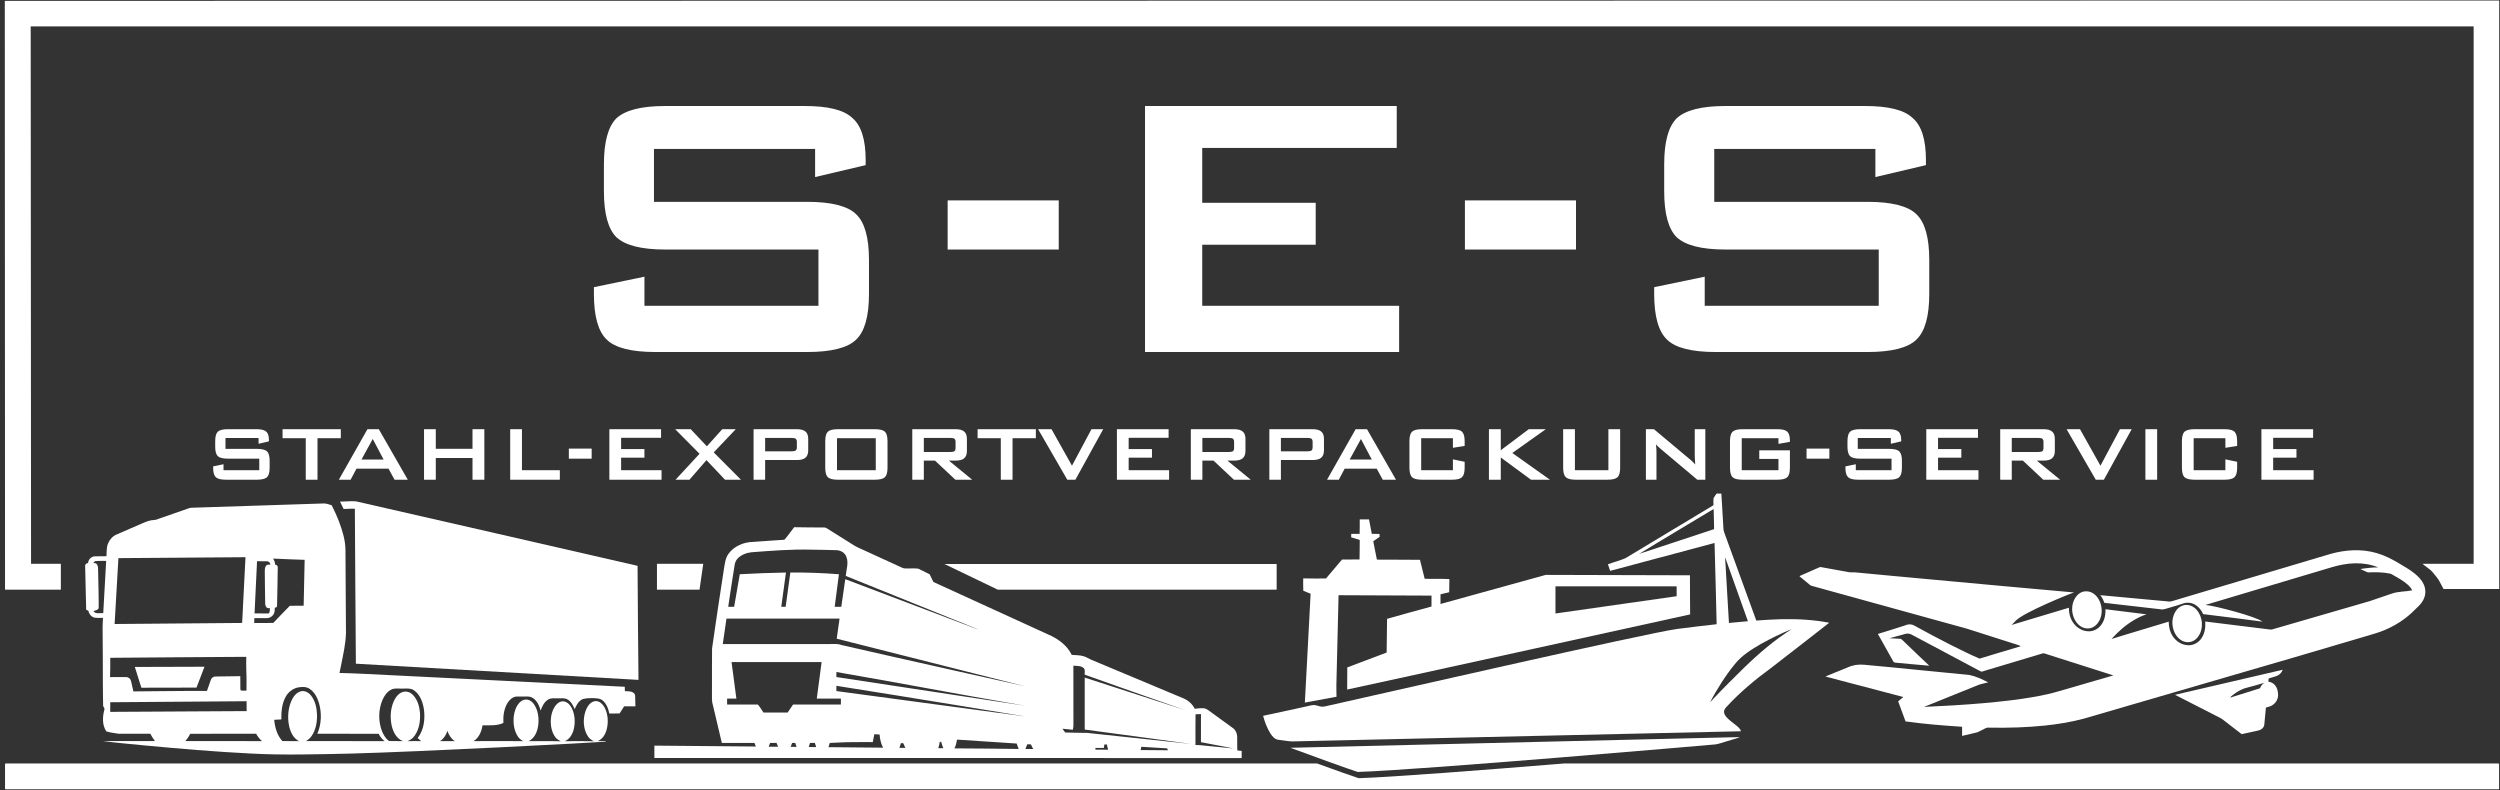 <?xml version="1.0" encoding="UTF-8" standalone="no"?>
<!-- Created with Inkscape (http://www.inkscape.org/) -->

<svg
   version="1.1"
   id="svg2"
   xml:space="preserve"
   width="641.333"
   height="202.667"
   viewBox="0 0 641.333 202.667"
   sodipodi:docname="Logo SES.eps"
   xmlns:inkscape="http://www.inkscape.org/namespaces/inkscape"
   xmlns:sodipodi="http://sodipodi.sourceforge.net/DTD/sodipodi-0.dtd"
   xmlns="http://www.w3.org/2000/svg"
   xmlns:svg="http://www.w3.org/2000/svg"><rect x="0" y="0" width="641.333" height="202.667" fill="#333333" stroke="none"/><defs
     id="defs6" /><sodipodi:namedview
     id="namedview4"
     pagecolor="#ffffff"
     bordercolor="#666666"
     borderopacity="1.0"
     inkscape:pageshadow="2"
     inkscape:pageopacity="0.0"
     inkscape:pagecheckerboard="0" /><g
     id="g8"
     inkscape:groupmode="layer"
     inkscape:label="ink_ext_XXXXXX"
     transform="matrix(1.333,0,0,-1.333,0,202.667)"><g
       id="g10"
       transform="scale(0.1)"><path
         d="m 3609.16,1179.66 97.25,22.94 v 10.09 c 0,38.53 -8.25,66.06 -25.69,80.74 -16.51,15.59 -46.8,22.93 -91.75,22.93 h -268.82 c -45.87,0 -77.08,-8.25 -93.58,-23.85 -15.61,-15.6 -23.86,-44.96 -23.86,-88.08 v -52.29 c 0,-43.12 8.25,-72.48 23.86,-88.09 16.5,-15.59 47.71,-23.85 93.58,-23.85 h 295.43 V 931.938 H 3280.7 v 55.968 l -97.26,-20.183 v -12.848 c 0,-43.121 8.26,-72.48 24.77,-88.078 15.6,-15.594 46.79,-23.852 93.58,-23.852 h 292.69 c 45.86,0 77.98,8.258 93.58,23.852 16.51,15.598 24.78,44.957 24.78,88.078 v 65.145 c 0,43.12 -8.27,72.48 -24.78,88.08 -15.6,15.59 -47.72,23.85 -93.58,23.85 h -295.44 v 101.84 h 310.12 z M 3032.98,1040.2 v 94.5 H 2819.2 v -94.5 z M 2692.59,842.945 v 88.993 h -378.92 v 117.442 h 218.37 v 80.73 h -218.37 v 105.52 H 2688 v 80.73 H 2203.57 V 842.945 Z M 2037.51,1040.2 v 94.5 h -213.78 v -94.5 z m -468.85,139.46 97.27,22.94 v 10.09 c 0,38.53 -8.26,66.06 -25.69,80.74 -16.52,15.59 -46.79,22.93 -91.75,22.93 h -268.83 c -45.87,0 -77.07,-8.25 -93.58,-23.85 -15.6,-15.6 -23.85,-44.96 -23.85,-88.08 v -52.29 c 0,-43.12 8.25,-72.48 23.85,-88.09 16.51,-15.59 47.71,-23.85 93.58,-23.85 H 1575.1 V 931.938 h -334.89 v 55.968 l -97.25,-20.183 v -12.848 c 0,-43.121 8.25,-72.48 24.77,-88.078 15.6,-15.594 46.79,-23.852 93.58,-23.852 h 292.68 c 45.88,0 77.98,8.258 93.58,23.852 16.52,15.598 24.78,44.957 24.78,88.078 v 65.145 c 0,43.12 -8.26,72.48 -24.78,88.08 -15.6,15.59 -47.7,23.85 -93.58,23.85 h -295.44 v 101.84 h 310.11 v -54.13"
         style="fill:#ffffff;fill-opacity:1;fill-rule:evenodd;stroke:none"
         id="path12" /><path
         d="m 4452.48,597.188 v 18.277 h -77.82 v 24.117 h 44.84 v 16.578 h -44.84 v 21.668 h 76.88 v 16.582 h -99.5 v -97.222 z m -169.77,61.421 22.61,3.582 v 9.231 c 0,8.855 -1.7,14.887 -5.08,18.09 -3.21,3.199 -9.62,4.898 -19.03,4.898 h -58.03 c -9.43,0 -15.84,-1.699 -19.23,-4.898 -3.2,-3.203 -4.89,-9.235 -4.89,-18.09 v -51.25 c 0,-8.852 1.69,-14.883 4.89,-18.086 3.39,-3.203 9.8,-4.898 19.23,-4.898 h 58.03 c 9.41,0 15.82,1.695 19.03,4.898 3.38,3.203 5.08,9.234 5.08,18.086 v 11.496 l -22.61,4.711 v -20.914 h -61.05 v 61.609 h 61.05 z m -131.33,-61.421 v 97.222 h -22.61 v -97.222 z m -102.49,0 53.52,97.222 h -22.61 l -37.5,-70.277 -39.38,70.277 h -25.81 l 56.14,-97.222 z m -177.29,0 v 36.742 h 21.48 l 39.18,-36.742 h 32.41 l -44.84,36.742 h 12.63 c 7.72,0 13.37,1.508 16.77,4.519 3.57,3.016 5.27,7.727 5.27,14.321 v 22.796 c 0,6.598 -1.7,11.493 -5.27,14.321 -3.4,3.015 -9.05,4.523 -16.77,4.523 h -83.09 v -97.222 z m 58.97,78.757 c 1.31,-1.129 2.07,-3.203 2.07,-6.031 v -11.68 c 0,-2.828 -0.76,-4.898 -2.07,-6.031 -1.5,-1.129 -4.15,-1.695 -8.1,-1.695 h -50.87 v 27.133 h 50.87 c 3.95,0 6.6,-0.567 8.1,-1.696 z m -123.03,-78.757 v 18.277 h -77.81 v 24.117 h 44.83 v 16.578 h -44.83 v 21.668 h 76.86 v 16.582 h -99.47 v -97.222 z m -168.63,69.148 19.97,4.711 v 2.074 c 0,7.91 -1.69,13.563 -5.27,16.578 -3.4,3.203 -9.61,4.711 -18.84,4.711 h -55.21 c -9.42,0 -15.83,-1.699 -19.22,-4.898 -3.21,-3.203 -4.9,-9.235 -4.9,-18.09 v -10.738 c 0,-8.856 1.69,-14.887 4.9,-18.09 3.39,-3.203 9.8,-4.899 19.22,-4.899 h 60.67 v -22.23 h -68.78 v 11.492 l -19.96,-4.144 v -2.641 c 0,-8.852 1.69,-14.883 5.08,-18.086 3.2,-3.203 9.61,-4.898 19.22,-4.898 h 60.1 c 9.43,0 16.02,1.695 19.22,4.898 3.39,3.203 5.09,9.234 5.09,18.086 v 13.379 c 0,8.855 -1.7,14.883 -5.09,18.09 -3.2,3.199 -9.79,4.898 -19.22,4.898 h -60.67 v 20.914 h 63.69 z m -118.33,-28.641 v 19.407 h -43.89 v -19.407 z m -97.97,28.453 22.05,3.957 v 2.258 c 0,8.293 -1.7,14.133 -5.09,17.336 -3.39,3.203 -9.8,4.711 -19.04,4.711 h -67.07 c -9.41,0 -15.83,-1.699 -19.22,-4.898 -3.19,-3.203 -4.89,-9.235 -4.89,-18.09 v -51.25 c 0,-8.852 1.7,-14.883 4.89,-18.086 3.39,-3.203 9.81,-4.898 19.22,-4.898 h 67.07 c 9.43,0 15.84,1.695 19.23,4.898 3.2,3.203 4.9,9.234 4.9,18.086 v 33.539 h -58.98 v -16.578 h 36.93 v -21.668 h -70.66 v 61.609 h 70.66 z m -234.76,-68.96 v 52.566 c 0,1.887 0,4.144 -0.19,6.973 -0.19,2.64 -0.37,5.464 -0.75,8.48 1.13,-1.32 2.25,-2.641 3.57,-3.769 1.33,-1.321 2.84,-2.637 4.52,-4.145 l 71.42,-60.105 h 15.45 v 97.222 h -20.36 v -51.058 c 0,-1.133 0,-3.016 0.2,-5.278 0.18,-2.261 0.38,-6.031 0.75,-11.496 -1.5,1.699 -3.2,3.395 -4.89,5.09 -1.7,1.695 -3.77,3.578 -6.22,5.465 l -68.4,57.277 h -15.45 v -97.222 z m -179.57,97.222 v -74.238 c 0,-8.852 1.7,-14.883 5.09,-18.086 3.21,-3.203 9.62,-4.898 19.04,-4.898 h 61.42 c 9.42,0 15.82,1.695 19.21,4.898 3.22,3.203 4.91,9.234 4.91,18.086 v 74.238 h -22.61 v -78.945 h -64.43 v 78.945 z m -120.06,-97.222 v 42.769 l 58.21,-42.769 h 36.37 l -72.35,51.437 64.44,45.785 h -32.78 l -53.89,-40.512 v 40.512 h -22.8 v -97.222 z m -92.13,61.421 22.61,3.582 v 9.231 c 0,8.855 -1.7,14.887 -5.09,18.09 -3.2,3.199 -9.61,4.898 -19.04,4.898 h -58.03 c -9.41,0 -15.82,-1.699 -19.21,-4.898 -3.2,-3.203 -4.9,-9.235 -4.9,-18.09 v -51.25 c 0,-8.852 1.7,-14.883 4.9,-18.086 3.39,-3.203 9.8,-4.898 19.21,-4.898 h 58.03 c 9.43,0 15.84,1.695 19.04,4.898 3.39,3.203 5.09,9.234 5.09,18.086 v 11.496 l -22.61,4.711 v -20.914 h -61.05 v 61.609 h 61.05 z m -219.58,-61.421 11.31,21.292 h 61.61 l 11.67,-21.292 h 25.45 l -55.78,97.222 h -21.86 l -55.02,-97.222 z m 42.58,78.378 L 2640,636 h -42.57 z m -154.02,-78.378 v 37.871 h 60.85 c 7.73,0 13.38,1.507 16.77,4.523 3.59,3.012 5.28,7.723 5.28,14.316 v 21.668 c 0,6.598 -1.69,11.493 -5.28,14.321 -3.39,3.015 -9.04,4.523 -16.77,4.523 h -83.08 v -97.222 z m 58.98,78.757 c 1.31,-1.129 2.07,-3.203 2.07,-6.031 v -10.363 c 0,-2.824 -0.76,-4.895 -2.07,-6.028 -1.52,-1.128 -4.15,-1.695 -8.1,-1.695 h -50.88 v 25.813 h 50.88 c 3.95,0 6.58,-0.567 8.1,-1.696 z m -210.09,-78.757 v 36.742 h 21.47 l 39.2,-36.742 h 32.41 l -44.84,36.742 h 12.62 c 7.72,0 13.37,1.508 16.76,4.519 3.59,3.016 5.29,7.727 5.29,14.321 v 22.796 c 0,6.598 -1.7,11.493 -5.29,14.321 -3.39,3.015 -9.04,4.523 -16.76,4.523 h -83.09 v -97.222 z m 58.98,78.757 c 1.32,-1.129 2.07,-3.203 2.07,-6.031 v -11.68 c 0,-2.828 -0.75,-4.898 -2.07,-6.031 -1.51,-1.129 -4.15,-1.695 -8.1,-1.695 h -50.88 v 27.133 h 50.88 c 3.95,0 6.59,-0.567 8.1,-1.696 z M 2249.9,597.188 v 18.277 h -77.81 v 24.117 h 44.84 v 16.578 h -44.84 v 21.668 h 76.87 v 16.582 h -99.48 v -97.222 z m -180.31,0 53.51,97.222 h -22.6 l -37.5,-70.277 -39.38,70.277 h -25.81 l 56.15,-97.222 z m -76.11,79.886 v 17.336 h -112.11 v -17.336 h 44.65 v -79.886 h 22.61 v 79.886 z m -215.59,-79.886 v 36.742 h 21.49 l 39.19,-36.742 h 32.4 l -44.84,36.742 h 12.63 c 7.72,0 13.37,1.508 16.76,4.519 3.59,3.016 5.28,7.727 5.28,14.321 v 22.796 c 0,6.598 -1.69,11.493 -5.28,14.321 -3.39,3.015 -9.04,4.523 -16.76,4.523 h -83.09 v -97.222 z m 58.99,78.757 c 1.31,-1.129 2.07,-3.203 2.07,-6.031 v -11.68 c 0,-2.828 -0.76,-4.898 -2.07,-6.031 -1.52,-1.129 -4.15,-1.695 -8.11,-1.695 h -50.88 v 27.133 h 50.88 c 3.96,0 6.59,-0.567 8.11,-1.696 z m -226.1,1.129 h 74.6 v -61.609 h -74.6 z m -22.61,-56.902 c 0,-8.852 1.69,-14.883 4.89,-18.086 3.4,-3.203 9.8,-4.898 19.23,-4.898 h 71.59 c 9.42,0 15.83,1.695 19.22,4.898 3.2,3.203 4.9,9.234 4.9,18.086 v 51.25 c 0,8.855 -1.7,14.887 -4.9,18.09 -3.39,3.199 -9.8,4.898 -19.22,4.898 h -71.59 c -9.43,0 -15.83,-1.699 -19.23,-4.898 -3.2,-3.203 -4.89,-9.235 -4.89,-18.09 z m -115.69,-22.984 v 37.871 h 60.85 c 7.74,0 13.39,1.507 16.78,4.523 3.58,3.012 5.28,7.723 5.28,14.316 v 21.668 c 0,6.598 -1.7,11.493 -5.28,14.321 -3.39,3.015 -9.04,4.523 -16.78,4.523 h -83.08 v -97.222 z m 58.97,78.757 c 1.32,-1.129 2.08,-3.203 2.08,-6.031 v -10.363 c 0,-2.824 -0.76,-4.895 -2.08,-6.028 -1.5,-1.128 -4.14,-1.695 -8.09,-1.695 h -50.88 v 25.813 h 50.88 c 3.95,0 6.59,-0.567 8.09,-1.696 z m -204.62,-78.757 32.8,37.683 35.6,-37.683 h 30.72 l -52.38,52.566 42.39,44.656 h -26 l -29.58,-32.972 -31.09,32.972 h -29.96 l 46.92,-47.293 -46.16,-49.929 z m -53.69,0 v 18.277 h -77.81 v 24.117 h 44.84 v 16.578 h -44.84 v 21.668 h 76.87 v 16.582 h -99.49 v -97.222 z m -134.52,40.507 v 19.407 h -43.9 v -19.407 z m -61.24,-40.507 v 18.277 h -72.91 v 78.945 h -22.618 v -97.222 z m -238.716,0 v 41.828 h 70.656 v -41.828 h 22.797 V 694.41 H 909.32 v -37.683 h -70.656 v 37.683 h -22.609 v -97.222 z m -163.918,0 11.301,21.292 h 61.609 l 11.684,-21.292 h 25.433 l -55.769,97.222 h -21.856 l -55.011,-97.222 z m 42.582,78.378 20.91,-39.566 h -42.586 z m -61.449,1.508 V 694.41 H 543.77 v -17.336 h 44.656 v -79.886 h 22.609 v 79.886 z m -158.27,-10.738 19.973,4.711 v 2.074 c 0,7.91 -1.695,13.563 -5.277,16.578 -3.391,3.203 -9.606,4.711 -18.84,4.711 h -55.203 c -9.418,0 -15.828,-1.699 -19.215,-4.898 -3.207,-3.203 -4.902,-9.235 -4.902,-18.09 v -10.738 c 0,-8.856 1.695,-14.887 4.902,-18.09 3.387,-3.203 9.797,-4.899 19.215,-4.899 h 60.668 v -22.23 h -68.77 v 11.492 l -19.972,-4.144 v -2.641 c 0,-8.852 1.699,-14.883 5.089,-18.086 3.203,-3.203 9.606,-4.898 19.219,-4.898 h 60.098 c 9.422,0 16.015,1.695 19.222,4.898 3.395,3.203 5.09,9.234 5.09,18.086 v 13.379 c 0,8.855 -1.695,14.883 -5.09,18.09 -3.207,3.199 -9.8,4.898 -19.222,4.898 h -60.668 v 20.914 h 63.683 v -11.117"
         style="fill:#ffffff;fill-opacity:1;fill-rule:evenodd;stroke:none"
         id="path14" /><path
         d="m 4485.09,454.418 c 28.73,8.027 59.8,10.094 88.67,1.586 15.03,-4.313 29.09,-11.406 42.46,-19.406 10.44,-6.325 21.24,-12.176 30.73,-19.942 7.1,-5.73 13.68,-12.523 17.49,-20.918 3.49,-7.703 4.1,-16.75 1.33,-24.765 -2.31,-6.875 -6.74,-12.856 -11.98,-17.797 -8.13,-8.281 -16.55,-16.332 -25.89,-23.27 -12.03,-9.105 -25.29,-16.508 -39.2,-22.273 -10.72,-4.539 -21.96,-7.555 -33.05,-10.922 -46.92,-13.949 -93.88,-27.731 -140.83,-41.523 -96.62,-28.286 -371.51,-108.336 -404.59,-117.817 -24.16,-6.535 -48.94,-10.531 -73.8,-13.203 -35.12,-3.723 -70.48,-4.703 -105.75,-4.188 -3.06,-0.007 -6.4,0.672 -9.18,-0.898 -4.63,-2.352 -9.28,-4.644 -13.9,-6.996 -2.67,-1.418 -5.68,-1.82 -8.56,-2.523 -7.68,-1.821 -15.37,-3.54 -23.02,-5.434 -0.12,5.879 -0.1,11.746 -0.01,17.613 -36.35,2.363 -72.73,5.246 -108.83,10.309 -4.74,12.875 -9.47,25.758 -14.2,38.637 3.31,2.777 6.57,5.605 9.94,8.3 -49.97,13.145 -99.99,26.157 -149.93,39.453 5.57,2.414 11.28,4.539 16.85,6.938 8.57,3.508 17.16,6.961 25.73,10.457 9.98,4.687 21.22,6.375 32.16,5.223 67.31,-5.969 134.5,-13.348 201.79,-19.567 12.93,-2.543 25.03,-8.195 36.62,-14.316 -6.18,-1.696 -12.54,-2.738 -18.59,-4.883 -34.99,-14.055 -69.89,-28.352 -104.9,-42.367 37.95,1.812 75.9,3.816 113.75,7.176 34.61,3.07 69.22,6.839 103.42,13.058 14.11,2.563 28.11,5.719 41.85,9.828 35.17,10.184 70.34,20.344 105.49,30.555 -27.95,8.793 -122.11,38.934 -132.61,42.281 -2.73,1.004 -5.43,-0.672 -8.06,-1.281 -35.81,-10.723 -71.67,-21.289 -107.45,-32.168 -2.36,-0.484 -4.9,-2.418 -7.27,-1.066 -44.2,23.566 -88.46,47.07 -132.67,70.648 -3.83,2.121 -8.49,2.695 -12.68,1.402 -10.07,-3.019 -20.32,-5.398 -30.4,-8.336 7.41,-0.359 14.86,-0.511 22.26,-1.082 2.36,-1.632 4.27,-3.839 6.42,-5.757 16.08,-15.286 31.88,-30.883 48.15,-45.954 -21.9,1.918 -43.84,3.75 -65.72,5.954 -1.33,0.468 -2.9,0.836 -3.53,2.246 -9.89,17.648 -19.73,35.324 -29.67,52.945 16.96,5.289 34,10.332 50.87,15.934 2.92,0.949 5.76,2.367 8.9,2.472 3.3,0.106 6.75,-0.355 9.68,-2 23.41,-12.926 47.05,-25.41 70.85,-37.551 18.31,-9.148 36.62,-18.359 55.46,-26.347 26.3,8.176 52.77,15.844 79.12,23.793 -1.15,0.84 -2.38,1.597 -3.76,1.988 -30.27,9.645 -60.52,19.316 -90.78,28.969 -12.54,4.16 -25.37,7.289 -38.07,10.894 -90.05,24.852 -180.09,49.715 -270.16,74.563 -1.22,0.285 -2.22,1.055 -3.14,1.851 -6.46,5.434 -13.08,10.692 -19.52,16.137 -0.02,0.195 -0.06,0.567 -0.08,0.754 12.24,5.5 24.58,10.77 36.83,16.234 1.36,0.559 2.78,1.43 4.31,0.911 17.59,-3.192 35.19,-6.348 52.8,-9.536 4.53,-0.992 9.18,-0.164 13.76,-0.656 23.64,-2.422 47.33,-4.457 70.99,-6.691 115.26,-10.707 348.23,-32.067 349.45,-31.875 -9.11,-2.731 -96.21,-38.18 -112.08,-54.211 -2.75,-2.778 -5.19,-5.879 -8.2,-8.379 36.87,10.926 73.6,22.351 110.49,33.207 -0.43,-12.582 3.88,-25.621 12.97,-34.559 6.01,-6.144 14.24,-10.144 22.85,-10.726 8.58,-0.875 17.27,2.695 23.31,8.75 8.7,8.765 11.6,21.64 11.13,33.644 26.39,-3.273 52.8,-6.402 79.17,-9.824 -8.21,-2.387 -15.93,-6.258 -23.33,-10.492 -16.68,-9.715 -31.37,-22.57 -44.17,-36.953 18.24,5.844 36.66,11.117 54.97,16.742 18.37,5.555 36.72,11.102 55.08,16.641 0.1,-9.766 2.21,-19.739 7.71,-27.946 6.11,-9.511 16.44,-16.515 27.86,-17.324 9.14,-1.129 18.47,2.867 24.6,9.609 8.83,9.567 11.16,23.348 10.03,35.926 41.76,-5.207 83.54,-10.293 125.29,-15.48 1.32,-0.184 2.68,-0.071 3.99,0.328 62.32,18.113 124.68,36.133 187.01,54.238 14.08,4.715 28.13,9.535 42.19,14.352 12.8,4.781 26.73,3.75 39.96,6.527 -2.11,4.227 -5.14,7.93 -8.72,10.992 -7.99,7.074 -17.33,12.367 -26.6,17.524 -2.52,1.472 -4.93,3.351 -7.89,3.781 -13.32,2.586 -26.99,2.922 -40.52,2.258 -1.98,-0.207 -3.76,0.793 -5.49,1.57 -3.53,1.672 -7.15,3.172 -10.65,4.875 11.36,1.91 22.89,3.09 34.41,3.246 -14.01,5.621 -29.2,8.141 -44.26,7.809 -15.59,-0.262 -31.03,-3.297 -45.92,-7.821 -80.75,-24.179 -161.59,-48.148 -242.34,-72.312 18.21,-1.527 97.85,-22.363 109.62,-32.148 -7.71,1.285 -83.72,10.792 -113.99,14.476 -3.18,6.996 -8,13.406 -14.56,17.531 -6.64,4.301 -15.19,5.555 -22.77,3.305 -8.54,-3.117 -17.33,-5.426 -26.02,-8.062 -5.07,-1.223 -9.95,-3.493 -15.18,-3.872 -37.23,4.266 -74.5,8.418 -111.71,12.821 -1.7,5.301 -4.27,10.324 -7.71,14.707 44.62,-4.055 89.24,-8.332 133.87,-12.344 5.66,0.809 11.04,3.094 16.57,4.531 97.57,29.086 195.14,58.117 292.68,87.262"
         style="fill:#ffffff;fill-opacity:1;fill-rule:nonzero;stroke:none"
         id="path16" /><path
         d="m 4009.85,381.992 c 5.86,1.047 12.17,0.309 17.3,-2.828 8.84,-5.211 14.35,-14.762 16.5,-24.59 2.44,-11.406 0.67,-24.187 -6.72,-33.484 -4.52,-6.055 -11.79,-10.512 -19.52,-10.09 -6.84,-0.238 -13.26,3.211 -18.04,7.863 -13.55,13.926 -15.67,37.953 -3.74,53.528 3.49,4.668 8.52,8.25 14.22,9.601"
         style="fill:#ffffff;fill-opacity:1;fill-rule:nonzero;stroke:none"
         id="path18" /><path
         d="m 4204.43,355.98 c 8.67,1.305 17.45,-2.777 23.05,-9.316 11.92,-13.801 13.73,-35.824 3.2,-50.918 -2.58,-3.859 -6.15,-7.101 -10.4,-9.012 -7.34,-3.562 -16.46,-2.621 -23.18,1.911 -8.33,5.46 -13.48,14.824 -15.45,24.433 -2.46,11.469 -0.08,24.059 7.08,33.442 3.75,5.027 9.51,8.468 15.7,9.46"
         style="fill:#ffffff;fill-opacity:1;fill-rule:nonzero;stroke:none"
         id="path20" /><path
         d="m 4325.63,197.324 c -10.98,-2.5 -21.02,-8.113 -29.61,-15.285 -1.39,-1.273 -3.26,-2.281 -3.84,-4.203 19.1,5.879 38.18,11.852 57.19,17.984 1.66,4.352 4.47,8.477 8.69,10.668 -10.74,-3.316 -21.59,-6.238 -32.43,-9.164 z m -139.86,-14.07 c 69.09,16.113 138.18,32.211 207.27,48.211 -1.87,-5.203 -5.81,-9.641 -11,-11.715 -5.21,-2.055 -10.72,-3.25 -16.05,-4.996 -0.23,-2.106 -0.42,-4.227 -0.6,-6.359 4.71,-0.317 9.18,-2.524 12.27,-6.079 4.97,-5.457 6.65,-13.113 6.47,-20.316 -0.3,-7.297 -4.27,-14.355 -10.43,-18.324 -3.77,-2.942 -8.66,-3.449 -13.02,-5.047 -1.02,-10.863 -2.05,-21.738 -3.07,-32.602 -0.51,-5.797 -5.63,-10.14 -11.06,-11.379 -10.84,-2.433 -21.71,-4.695 -32.55,-7.058 -11.85,9.121 -23.67,18.238 -35.48,27.39 -3.94,3.368 -8.89,5.161 -13.38,7.653 -26.46,13.531 -52.87,27.164 -79.37,40.621"
         style="fill:#ffffff;fill-opacity:1;fill-rule:nonzero;stroke:none"
         id="path22" /><path
         d="m 3299.24,177.633 c -2.76,-2.871 -5.26,-5.945 -8.33,-8.508 13.89,25.598 29.27,50.652 48,73.445 13.13,16.543 31.82,28.035 50.28,38.707 19.03,10.536 38.59,20.36 58.97,28.395 -33.82,-21.363 -64.04,-47.356 -92.25,-74.848 -19.19,-18.808 -38.27,-37.707 -56.67,-57.191 z m 20.65,270.605 c 14.74,-41.09 29.35,-82.222 43.94,-123.383 -12.19,-1 -24.36,-2.121 -36.53,-3.328 -2.46,42.235 -4.88,84.481 -7.41,126.711 z m -165.31,6.262 c 44.75,27.602 90.05,54.168 134.99,81.406 2.72,1.68 5.49,3.274 8.3,4.801 0.24,-12.879 0.82,-25.758 0.9,-38.625 -48.11,-15.695 -96.08,-31.883 -144.19,-47.582 z m 254.85,-218.777 c 36.91,28.773 74.18,57.179 110.88,86.187 -6.75,1.344 -13.56,2.367 -20.36,3.352 -31.92,4.136 -64.28,4.449 -96.4,2.445 -7.88,-0.465 -15.76,-1.004 -23.63,-1.586 -0.61,1.754 -1.23,3.488 -1.88,5.227 -20.03,54.972 -39.99,109.984 -60.04,164.933 -1.66,4.516 -1.34,9.512 -1.73,14.262 -1.2,19.988 -2.24,39.984 -3.57,59.965 -3.04,-0.02 -6.07,-0.02 -9.09,0.023 -2.09,-2.914 -4.32,-5.726 -6.01,-8.961 -0.51,-4.465 0.02,-8.996 -0.06,-13.492 -56.55,-33.726 -112.84,-68.008 -169.33,-101.875 -10.98,-4.805 -22.58,-7.605 -33.78,-11.723 1.31,-4.265 2.71,-8.507 4.22,-12.714 66.97,17.961 133.95,35.894 200.95,53.668 1.24,-52.125 3.09,-104.25 4.03,-156.368 -25.27,-2.75 -50.5,-5.824 -75.69,-9.05 -55.99,-7.328 -591.38,-129.809 -671.44,-147.586 -3.64,-0.77 -7.23,-1.907 -10.98,-2.114 -6.04,-0.16 -11.4,3.2 -17.39,3.293 -5.42,-0.461 -10.64,-2.109 -15.96,-3.16 -27.14,-5.816 -54.18,-12.027 -81.37,-17.633 3.17,-11.808 7.54,-23.472 14.1,-34.027 3.66,-5.551 8.64,-11.859 16.26,-12.211 8.3,-0.852 16.52,-2.676 24.87,-3.062 288.08,6.453 576.18,13.195 864.27,19.574 -0.52,2.695 -2.1,5.039 -4.14,6.949 -7.13,6.883 -16.02,12 -22.75,19.285 -2.9,3.192 -5.57,6.992 -5.61,11.344 0.02,4.086 2.98,7.34 5.68,10.262 25.57,27.832 55.12,52.203 85.95,74.793"
         style="fill:#ffffff;fill-opacity:1;fill-rule:nonzero;stroke:none"
         id="path24" /><path
         d="M 4808.05,51.062 H 3009.89 c -157.08,-12.824 -331.1,-26.238 -395.1,-28.293 -7.81,2.309 -45.61,15.793 -80.06,28.293 H 11.051 c -0.75,0 -1.363,-0.606 -1.363,-1.355 V 2.789 c 0,-0.754 0.613,-1.367 1.363,-1.367 H 4808.05 c 0.76,0 1.36,0.613 1.36,1.367 V 49.707 c 0,0.75 -0.6,1.355 -1.36,1.355"
         style="fill:#ffffff;fill-opacity:1;fill-rule:evenodd;stroke:none"
         id="path26" /><path
         d="m 2483.27,81.293 c 288.42,6.879 576.87,13.613 865.29,20.586 -8.84,-3.613 -18.24,-5.652 -27.29,-8.645 -6.62,-1.695 -12.99,-4.539 -19.79,-5.418 0,0 -561.45,-48.934 -688.56,-53.023 -12.3,3.641 -98.71,34.887 -129.65,46.5"
         style="fill:#ffffff;fill-opacity:1;fill-rule:nonzero;stroke:none"
         id="path28" /><path
         d="m 2993.46,392.008 h 233.2 v -19.024 l -233.2,-33.254 z m -324.07,-62.563 c -0.09,-8.953 -0.8,-58.746 -0.81,-64.851 L 2592.84,236 c -0.05,-14.199 -0.3,-28.406 -0.24,-42.621 53.52,11.273 660.03,144.609 660.03,144.609 0.05,22.309 -0.54,52.946 -0.38,75.266 -92.5,0.316 -185.05,0.484 -277.51,0.766 -75.65,-20.762 -140.6,-38.938 -202.5,-55.985 -0.08,6.199 -0.11,12.418 0.01,18.637 5.57,1.262 11.12,2.672 16.69,3.957 0.21,8.441 0.11,16.855 0.38,25.277 -15.83,0.969 -31.72,0.02 -47.56,0.66 -0.83,3.391 -7.63,30.864 -9.05,36.465 -27.64,0.348 -55.27,0.117 -82.91,0.371 -2.32,11.817 -4.56,23.633 -7.01,35.434 3.99,2.879 8.09,5.652 12.24,8.312 -0.06,1.903 -0.11,3.797 -0.18,5.7 -4.94,0.023 -9.88,-0.004 -14.83,0.14 -1.73,9.282 -3.66,18.528 -5.4,27.813 -5.93,0.097 -11.87,0.078 -17.81,0.039 -0.1,-9.305 0.1,-18.61 -0.21,-27.926 -5.39,0.043 -10.78,0.047 -16.17,0.09 -0.06,-2.238 -0.1,-4.461 -0.1,-6.691 5.53,-1.528 11,-3.254 16.46,-5.055 -0.35,-12.528 0.12,-25.059 -0.38,-37.586 -11.23,0.008 -22.46,-0.051 -33.7,-0.086 -4.71,-5.645 -28.14,-33.066 -30.9,-36.488 -14.6,-0.078 -29.21,-0.133 -43.8,0.187 -0.28,-7.933 0.04,-15.906 0.17,-23.855 4.71,-1.867 9.33,-3.907 14.07,-5.684 -3.64,-65.519 -7.32,-143.957 -11.08,-209.48 l 60.92,11.265 c 0,0 -0.5,17.996 -0.27,22.555 1.41,57.609 2.81,115.215 4.22,172.824 59.63,-0.324 119.28,-0.469 178.92,-0.777 -0.07,-6.996 0.04,-14 -0.12,-20.996 -9.52,-2.504 -69.94,-19.192 -85.45,-23.692"
         style="fill:#ffffff;fill-opacity:1;fill-rule:nonzero;stroke:none"
         id="path30" /><path
         d="m 685.141,555.527 c -10.25,0.914 -20.567,-0.511 -30.848,-0.445 2.359,-4.754 4.723,-9.492 7.059,-14.254 7.195,0.086 14.382,0.883 21.57,0.477 0.297,-99.399 1.422,-198.782 1.969,-298.2 181.293,-10.386 362.589,-20.773 543.879,-31.14 -0.67,73.16 -1.48,146.344 -1.8,219.496 -180.54,41.629 -361.228,82.652 -541.829,124.066"
         style="fill:#ffffff;fill-opacity:1;fill-rule:nonzero;stroke:none"
         id="path32" /><path
         d="m 492.816,108.324 c 3.102,-5.25 6.676,-10.25 11.36,-14.176 -49.141,0.094 -98.281,0.074 -147.438,0.012 3.707,4.262 6.832,8.981 9.242,14.074 42.286,0.082 84.571,-0.089 126.836,0.09 z m 368.282,5.414 c 2.586,-7.84 7.191,-15.156 14.254,-19.652 -9.52,0.195 -19.055,0.172 -28.575,0.012 7.157,4.398 11.575,11.91 14.321,19.64 z m -386.571,57.153 c 0.024,-6.356 -0.086,-12.711 0.149,-19.067 -1.961,0.016 -3.946,0.024 -5.934,0.035 -84.797,-0.558 -171.836,-0.816 -256.629,-1.468 l 0.032,18.527 c 85.476,0.805 170.945,1.32 256.421,1.918 1.989,0.043 3.977,0.055 5.961,0.055 z m 322.672,20.679 c 11.34,-8.148 16.328,-22.316 18.543,-35.578 2.707,-19.129 0.235,-40.371 -12,-55.965 2.172,-2.066 4.426,-4.019 6.723,-5.929 -4.25,0.125 -8.496,0.125 -12.746,0.082 -4.598,0.043 -9.184,0.078 -13.762,-0.117 5.992,1.965 11.152,6.016 14.598,11.309 8.66,12.899 10.777,29.102 9.597,44.309 -1.183,12.254 -5.023,25.008 -14.015,33.828 -4.84,4.91 -12.246,7.25 -18.934,5.203 -8.617,-2.695 -14.219,-10.691 -17.73,-18.594 -6.2,-14.59 -6.985,-31.219 -3.594,-46.621 2.848,-12.082 9.394,-24.887 21.75,-29.41 -9.02,0.41 -18.082,-0.277 -27.09,0.34 -6.656,4.887 -10.906,12.359 -13.828,19.933 -6.863,18.793 -6.512,40.192 1.184,58.672 3.574,8.184 8.945,16.239 17.171,20.309 6.196,3.133 13.258,1.586 19.887,1.844 8.125,-0.246 17.231,1.636 24.246,-3.614 z m -201.711,3.407 c 9.758,-6.157 15.196,-17.098 18.442,-27.813 5.425,-19.215 4.761,-40.457 -3.258,-58.871 39.371,-0.098 78.742,0 118.113,-0.059 2.699,-5.504 6.438,-10.527 11.442,-14.125 -46.266,0.203 -147.172,0.094 -151.356,0.094 4.246,2.539 8.16,5.734 10.91,9.895 8.117,11.832 10.614,26.625 10.328,40.726 -0.449,12.946 -3.261,26.492 -11.433,36.903 -4.488,5.804 -11.973,10.128 -19.477,8.296 -8.875,-2.179 -14.672,-10.257 -18.312,-18.128 -6.817,-15.5 -7.918,-33.262 -4.297,-49.707 2.652,-11.071 8.074,-22.743 18.746,-28.09 -10.625,0.211 -21.258,0.082 -31.887,0.086 -10.238,11.05 -14.383,26.289 -15.73,40.957 4.566,0.359 9.156,0.535 13.734,0.726 -0.281,14.766 1.008,30.25 8.227,43.434 4.976,9.215 14,16.234 24.343,18.207 7.145,1.18 15.137,1.582 21.465,-2.531 z m -121.582,61.351 c -0.019,-9.023 -0.242,-18.074 0.121,-27.086 0.75,-12.605 0.176,-25.254 0.325,-37.871 -3.661,0.059 -7.411,-0.547 -11.008,0.371 h 0.039 l -0.629,1 c -0.559,8.754 0.117,17.598 -0.336,26.383 -16.098,-0.371 -32.188,-0.414 -48.277,-0.684 -3.813,-0.07 -7.137,-2.894 -8.375,-6.425 -2.61,-7.036 -4.883,-14.211 -7.508,-21.266 -31.75,0.23 -135.684,-0.973 -141.539,-0.961 -1.551,6.641 -3.028,13.301 -4.539,19.934 -0.852,4.203 -4.813,7.511 -9.071,7.695 -10.437,0.344 -20.855,-0.289 -31.3,-0.152 0.558,12.39 0.312,24.789 0.398,37.191 87.227,0.648 174.465,1.477 261.699,1.871 z M 204.324,440.93 c -1.902,-33.52 -3.726,-67.047 -5.636,-100.571 -6.219,0.743 -14.747,-2.531 -18.731,4.012 3.563,1.149 8.023,1.746 9.918,5.438 0.504,7.035 -0.848,62.421 -1.082,74.964 -0.039,3.555 -0.402,7.45 -2.824,10.258 -1.5,2.039 -4.274,1.328 -6.426,1.797 1.43,1.438 2.516,3.692 4.773,3.867 6.649,0.559 13.348,0.086 20.008,0.235 z m 316.121,-7.121 c -2.812,-0.399 -6.484,0.691 -8.359,-2.086 -2.613,-3.434 -2.547,-7.973 -2.5,-12.067 0.164,-11.937 0.348,-45.082 0.727,-57 -1.028,-16.047 9.039,-12.383 9.039,-12.383 0,0 0.418,-10.757 -2.965,-10.543 -7.699,-0.101 -18.797,0.25 -26.504,0.208 1.629,33.449 3.16,66.917 4.785,100.359 6.484,-0.047 12.961,0.148 19.434,-0.047 3.429,-0.223 5.753,-3.262 6.343,-6.441 z m 65.836,9.179 c -0.523,-29.461 -1.328,-58.902 -1.902,-88.351 -8.859,-0.121 -17.715,-0.016 -26.574,-0.059 -10.66,-10.984 -21.442,-21.863 -31.938,-33.031 -12.203,-0.234 -24.426,0.074 -36.648,-0.152 -0.035,3.136 -0.012,6.277 0.265,9.386 8.258,0.024 16.516,-0.152 24.762,0.067 7.317,0.269 13.945,6.578 14.258,13.933 0.547,10.699 0.039,-4.793 0.211,5.914 2.148,0.602 4.476,0.887 4.461,3.77 0.226,15.844 1.351,58.176 1.351,74.027 0.176,3 -2.418,5.082 -5.172,5.426 -0.078,4.176 -1.425,8.133 -3.898,11.488 20.254,-1.078 40.555,-1.601 60.824,-2.418 z m -113.84,5.067 c -2.226,-42.18 -4.382,-84.34 -6.441,-126.524 -81.809,-0.734 -163.617,-1.269 -245.437,-2.031 2.511,42.262 4.914,84.508 7.324,126.766 81.519,0.683 163.035,1.386 244.554,1.789 z m 165.985,99.894 c -5.078,1.504 -10.11,3.731 -15.524,3.535 -73.093,-2.398 -146.191,-4.711 -219.3,-7.117 -11.442,-0.398 -22.891,-0.797 -34.344,-1.105 -1.75,-0.024 -3.547,-0.203 -5.235,-0.813 -19.445,-6.824 -38.921,-13.531 -58.378,-20.34 -2.899,-0.972 -5.75,-2.339 -8.872,-2.41 -7.847,-0.258 -15.332,-3.047 -22.418,-6.242 -16.8,-7.332 -33.656,-14.562 -50.464,-21.91 -7.297,-3.211 -12.879,-9.578 -15.844,-16.891 -3.461,-7.746 -2.461,-16.441 -3.16,-24.691 -7.707,-0.402 -15.446,0.164 -23.168,-0.281 -6.547,-0.563 -11.645,-6.313 -12.235,-12.727 -3.07,-0.394 -6.046,-2.594 -5.609,-6.062 0.316,-15.368 1.684,-75.383 1.922,-82.403 -0.406,-2.594 2.687,-2.472 4.289,-3.375 1.102,-6.203 5.512,-11.969 11.859,-13.363 5.371,-0.914 10.844,-0.309 16.258,-0.465 -1.035,-13.426 -0.812,-26.887 -0.59,-40.336 -0.039,-28.305 0.61,-56.617 0.301,-84.914 -0.117,-14.176 0.535,-28.34 0.488,-42.508 -0.476,-3.215 3.438,-5.351 2.524,-8.539 -3.727,-13.738 -4.672,-30.023 3.785,-42.265 7.633,-2.102 15.594,-3.274 23.441,-4.411 20.36,-0.105 40.731,-0.113 61.098,0.008 2.539,-4.98 5.613,-9.648 8.949,-14.121 -33.453,0.02 -66.902,-0.066 -100.351,0.055 26.617,-3.59 53.433,-5.637 80.14,-8.395 67.817,-6.371 135.688,-12.141 203.7,-15.582 63.687,-3.473 127.472,-1.5 191.183,-0.188 139.617,3.629 467.359,21.039 491.689,22.883 l 1.62,1.086 c -3.2,0.16 -14.05,0.074 -16.27,0 10.09,3.703 15.61,13.964 18,23.872 2.94,12.843 2.24,26.828 -3.39,38.871 -2.73,5.66 -6.87,11.199 -12.93,13.496 -5.42,2.078 -11.67,0.199 -15.77,-3.715 -6.22,-5.824 -9.38,-14.172 -11.07,-22.375 -2.73,-13.695 -1.07,-28.777 6.56,-40.688 2.72,-4.457 7.16,-7.32 11.62,-9.8 -1.79,0.48 -54.32,0.348 -55.86,0.277 9.02,3.91 14.46,12.875 16.84,22.074 3.36,13.055 2.76,27.375 -2.68,39.793 -2.89,6.375 -7.71,12.742 -14.85,14.453 -6.28,1.555 -12.54,-1.918 -16.39,-6.722 -7.11,-8.727 -9.88,-20.243 -10.15,-31.297 0.11,-10.887 2.47,-22.356 9.34,-31.086 2.55,-3.418 6.42,-5.383 10.01,-7.504 -2.05,0.512 -58.8,0.469 -61.74,0.387 9.32,4.422 14.62,14.074 17.03,23.695 3.14,12.812 2.52,26.684 -2.3,39.004 -2.82,6.805 -7.31,13.723 -14.48,16.43 -6.15,2.316 -13.1,-0.086 -17.53,-4.661 -7.186,-7.339 -10.463,-17.66 -11.51,-27.671 -1.117,-12.79 0.59,-26.391 7.641,-37.372 2.519,-4.121 6.389,-7.117 10.539,-9.46 -7.613,0.25 -71.246,0.231 -95.453,0.059 10.484,6.469 15.383,18.652 17.242,30.352 13.441,0.246 27.574,-1.297 40.125,4.656 -0.715,13.348 1.039,27.406 8.273,38.922 3.762,5.922 9.641,11.336 16.957,11.847 5.403,0.25 10.836,-0.109 16.246,0.047 5.09,0.106 10.59,0.336 14.99,-2.66 8.44,-5.359 12.66,-15.09 15.23,-24.379 2.78,8.094 6.83,16.446 14.35,21.125 5.72,3.668 12.78,2.203 19.16,2.426 6.07,-0.195 12.74,1.191 18.24,-2.172 7.03,-4.008 10.68,-11.59 13.77,-18.711 2.92,7.145 6.8,14.516 13.67,18.563 5.42,3.398 31.75,3.859 37.57,0.051 9.18,-5.848 13.42,-16.762 15.41,-27 6.58,-0.125 13.18,0.136 19.77,0.175 2.87,4.614 5.73,9.246 8.77,13.742 7.23,-0.125 14.47,-0.031 21.69,-0.05 -0.25,6.672 -0.34,13.355 -0.54,20.047 0.13,2.808 -1.79,5.25 -4.13,6.57 -4.65,2.945 -10.39,2.219 -15.63,2.621 -0.03,2.816 -0.11,5.621 -0.19,8.402 -151.33,7.516 -302.672,15 -453.997,22.496 -31.672,1.539 -63.347,3.383 -95.047,4.098 0.997,5.18 2.079,10.336 3.207,15.473 3.954,19.914 8.461,39.867 9.274,60.226 -0.32,53.746 -0.621,107.492 -0.996,161.231 -0.188,18.769 -5.871,36.945 -12.387,54.371 -4.047,10.723 -8.969,21.074 -13.988,31.359"
         style="fill:#ffffff;fill-opacity:1;fill-rule:nonzero;stroke:none"
         id="path34" /><path
         d="m 259.477,236.852 12.601,-39.965 106.078,0.218 15.391,40.153 -134.07,-0.406"
         style="fill:#ffffff;fill-opacity:1;fill-rule:nonzero;stroke:none"
         id="path36" /><path
         d="M 117.105,435.359 V 385.52 H 9.688 l -0.445,1133.2 4524.708,0.65 h 275.7 V 386.887 h -107.17 l -8.36,15.793 c -2.02,3.804 -12.1,16.449 -16.25,20.343 l -16.01,12.336 h 98.64 V 1469.57 H 59.078 L 59.762,435.359 h 57.343"
         style="fill:#ffffff;fill-opacity:1;fill-rule:evenodd;stroke:none"
         id="path38" /><path
         d="M 1264.3,435.359 V 385.52 h 81.91 l 7.17,49.839 h -89.08"
         style="fill:#ffffff;fill-opacity:1;fill-rule:evenodd;stroke:none"
         id="path40" /><path
         d="m 1920.33,385.52 -102.91,49.496 h 639.47 V 385.52 h -536.56"
         style="fill:#ffffff;fill-opacity:1;fill-rule:evenodd;stroke:none"
         id="path42" /><path
         d="m 1590.86,503.852 c -3.06,2.179 -6.98,1.207 -10.47,1.402 -17.34,0.199 -34.69,0.152 -52.03,0.519 -6.4,-7.894 -11.97,-16.503 -18.72,-24.085 -20.3,-1.481 -40.67,-2.625 -60.98,-4.227 -17.68,-0.418 -35.98,-8.117 -46.54,-22.684 -6.67,-9.066 -7.33,-20.629 -9.23,-31.332 -7.91,-50.246 -15.23,-100.605 -22.53,-150.949 -0.4,-25.273 -0.05,-50.555 -0.17,-75.84 0.26,-9.113 -0.52,-18.273 0.39,-27.363 6.13,-26.207 12.38,-52.414 18.57,-78.621 20.92,-0.027 41.86,0.035 62.79,-0.027 0.88,-2.312 1.78,-4.629 2.69,-6.941 -65.1,0.602 -130.18,1.242 -195.28,1.734 0.01,-7.957 0.01,-15.91 0.01,-23.867 376.71,0 753.44,0.039 1130.17,-0.012 0.08,4.566 0.09,9.137 0.08,13.707 -5.05,0.367 -8.46,1.008 -8.46,1.008 -0.42,8.906 0.05,17.824 -0.24,26.727 -0.16,6.316 -3.11,12.66 -8.34,16.34 -14.06,10.176 -28.11,20.359 -42.14,30.566 -4.21,3.02 -8.3,6.86 -13.7,7.379 -5.82,0.653 -11.66,-0.394 -17.46,-0.875 -4.52,8.879 -12.26,15.949 -21.41,19.856 -59.29,24.8 -118.54,49.679 -177.82,74.48 -5.06,2.082 -9.59,5.344 -14.91,6.774 -7.33,2.242 -15.06,1.91 -22.61,2.578 -9.03,18.605 -26.84,31.425 -45.49,39.32 -73.56,33.633 -147.12,67.266 -220.68,100.926 -2.44,4.937 -4.85,9.886 -7.27,14.84 -7.41,3.535 -14.59,7.597 -22.13,10.886 -8.78,0.973 -17.71,-0.113 -26.55,0.453 -1.7,0.161 -3.27,0.926 -4.85,1.575 -25.04,11.543 -50.14,22.945 -75.2,34.425 -5.8,2.696 -11.78,5.086 -17.21,8.547 -17.41,10.946 -34.87,21.836 -52.28,32.782 z m 18.96,-42.278 v 0 c 7.87,-0.183 15.81,-4.668 18.78,-12.179 5.17,-12.047 0.03,-25.028 -0.96,-37.379 85.22,-34.371 170.36,-68.942 255.63,-103.2 -8.86,2.707 -17.35,6.438 -26.05,9.579 -76.83,29.113 -153.64,58.3 -230.51,87.363 -2.55,-17.719 -5.12,-35.442 -7.66,-53.176 -4.23,0 -8.47,0 -12.71,0 2.68,20.898 5.49,41.801 8.17,62.699 -31.11,2.375 -62.33,3.571 -93.54,3.324 -2.96,-22.007 -5.98,-44.015 -8.99,-66.023 -2.8,0 -5.62,0 -8.44,0 2.99,21.981 5.98,43.981 9,65.973 -29.63,-0.442 -59.24,-1.7 -88.83,-3.25 -3.76,-20.887 -7.23,-41.825 -10.88,-62.723 -3.79,0 -7.6,0 -11.4,0 4.02,26.809 7.92,53.633 12.34,80.371 0.63,4.777 2.62,9.371 5.98,12.848 6.95,6.933 16.67,10.746 26.32,11.781 38.12,2.859 76.3,6.035 114.56,5.016 16.39,-0.36 32.81,-0.348 49.19,-1.024 z m 0.39,-170.336 v 0 c 145.62,-36.808 217.51,-54.949 363.12,-91.773 0,0 -244.83,54.398 -354.85,79.793 -7.11,2.769 -14.73,1.465 -22.15,1.676 -68.46,0.023 -136.92,0 -205.38,0.011 2.34,16.305 4.74,32.598 7.12,48.903 72.55,0.011 145.09,-0.035 217.63,0.027 -1.68,-12.895 -3.68,-25.754 -5.49,-38.637 z m -29.03,-44.972 v 0 c -3.11,-23.438 -6.1,-46.899 -9.29,-70.321 15.48,-0.09 30.95,-0.015 46.41,-0.039 0,-3.781 0,-7.551 0,-11.328 -30.66,-0.027 -61.34,0 -92.01,-0.015 -3.52,-5.161 -7.05,-10.317 -10.55,-15.504 -15.48,-0.012 -30.96,-0.086 -46.44,0.039 -3.61,5.097 -6.62,10.711 -10.79,15.355 -19.72,0.27 -39.48,0.024 -59.22,0.11 0.01,3.781 0.01,7.562 0,11.343 5.96,-0.011 11.91,-0.035 17.85,0.059 -3.23,23.414 -6.17,46.863 -9.3,70.285 57.78,0.016 115.56,-0.012 173.34,0.016 z m 504.87,-11.973 v 0 c 2.67,-3.449 1.04,-8.285 1.43,-12.305 64.5,-22.832 128.93,-45.836 193.54,-68.324 0,0 -135.54,43.832 -193.5,62.711 -0.01,-33.324 -0.01,-66.664 0,-99.988 68.25,-9.262 136.57,-18.203 204.78,-27.723 0,0 -129.03,13.77 -188.55,20.051 -6.16,0.59 -12.3,1.699 -18.5,1.305 -11.79,0.011 -23.58,0.492 -35.36,0.722 -1.91,2.305 -3.48,4.844 -5.29,7.207 6.71,-0.367 13.36,-1.344 20.04,-2.031 0.63,3.039 1.24,6.109 1.16,9.211 -0.11,38.066 0.06,76.133 -0.1,114.199 6.9,-0.664 14.95,0.137 20.35,-5.035 z m -112.72,-72.148 v 0 c 0,0 -243.33,36.863 -363.7,55.277 0,3.238 0,6.465 -0.02,9.703 145.05,-25.207 218.64,-40.043 363.72,-64.98 z m 0,-20.575 v 0 c 0,0 -224.48,30.149 -363.71,48.868 0.01,3.375 0.01,6.761 0,10.136 141.36,-22.254 363.71,-59.004 363.71,-59.004 z m 337.92,4.559 v 0 c -0.03,-18.02 0.03,-36.035 -0.04,-54.055 20.72,-4.223 41.64,-7.598 62.3,-12.094 -20.9,2.23 -41.85,4.078 -62.74,6.242 -3.37,0.383 -6.75,0.371 -10.13,0.383 0.1,19.73 -0.18,39.472 0.16,59.203 3.47,0.242 6.96,0.32 10.45,0.32 z M 1699.57,81.496 v 0 c -35.06,0.348 -70.13,0.629 -105.19,0.973 0.88,2.699 1.75,5.418 2.52,8.141 l 32.81,1.441 c 16.65,0.383 33.31,0.051 49.96,0.172 1.01,5.062 2.03,10.109 2.99,15.183 3.35,-0.172 6.69,-0.367 10.03,-0.566 0.85,-8.754 2.51,-17.598 6.88,-25.344 z m 257.09,7.957 v 0 c 0.97,-3.598 2.34,-7.082 3.99,-10.434 -41.25,0.606 -82.52,0.926 -123.77,1.149 2.51,5.332 3.99,11.055 4.83,16.859 38.32,-2.527 76.65,-4.941 114.95,-7.574 z m -145.32,3.199 v 0 c 1.04,-4.148 2.4,-8.226 4.06,-12.18 -3.24,0.035 -6.49,0.035 -9.74,0.035 1.4,3.981 2.34,8.105 2.94,12.27 0.68,-0.023 2.06,-0.098 2.74,-0.125 z m -73.12,-2.5 v 0 c 1.26,-3.09 2.64,-6.129 4.2,-9.086 -3.83,0.074 -7.66,0.098 -11.49,0.137 1.06,2.977 2.03,5.996 2.89,9.024 1.48,-0.012 2.95,-0.035 4.4,-0.074 z m -170.08,0.543 v 0 c 0.84,-2.684 1.7,-5.356 2.6,-8.043 -4.74,0 -9.49,0.125 -14.25,0.188 0.8,2.586 1.57,5.16 2.29,7.742 3.13,0.062 6.25,0.09 9.36,0.113 z m -37.66,-0.039 v 0 c 0.79,-2.574 1.59,-5.156 2.42,-7.719 -3.72,0.098 -7.45,0.195 -11.19,0.207 0.92,2.477 1.82,4.953 2.67,7.43 2.05,0.047 4.08,0.07 6.1,0.082 z m -32.99,-7.387 v 0 c -6.05,0.223 -12.11,0.195 -18.15,0.121 0.92,2.43 1.82,4.856 2.68,7.281 4.14,0 8.27,0 12.39,0.023 1,-2.488 2.02,-4.961 3.08,-7.426 z m 632.63,4.336 v 0 c 0.68,-3.363 1.42,-6.723 2.38,-10.039 -8.15,0.113 -16.3,0.246 -24.46,0.172 0,0.816 0.02,2.43 0.04,3.242 5.38,-0.016 10.77,-0.027 16.17,0.047 0.39,2.231 0.8,4.445 1.2,6.664 1.57,-0.023 3.12,-0.051 4.67,-0.086 z m -146.05,0.156 v 0 c 1.3,-3.004 2.67,-5.973 4.29,-8.828 -5,0.074 -10.02,0.062 -15.03,-0.035 1.37,3.039 2.62,6.121 3.72,9.246 2.36,-0.121 4.68,-0.258 7.02,-0.383 z m 262.09,-7.609 v 0 c 0.37,-0.91 1.13,-2.742 1.51,-3.656 -17.5,0.234 -34.99,0.457 -52.49,0.445 0.45,2.102 0.88,4.199 1.3,6.293 16.56,-0.977 33.1,-2.231 49.68,-3.082"
         style="fill:#ffffff;fill-opacity:1;fill-rule:nonzero;stroke:none"
         id="path44" /></g></g></svg>
